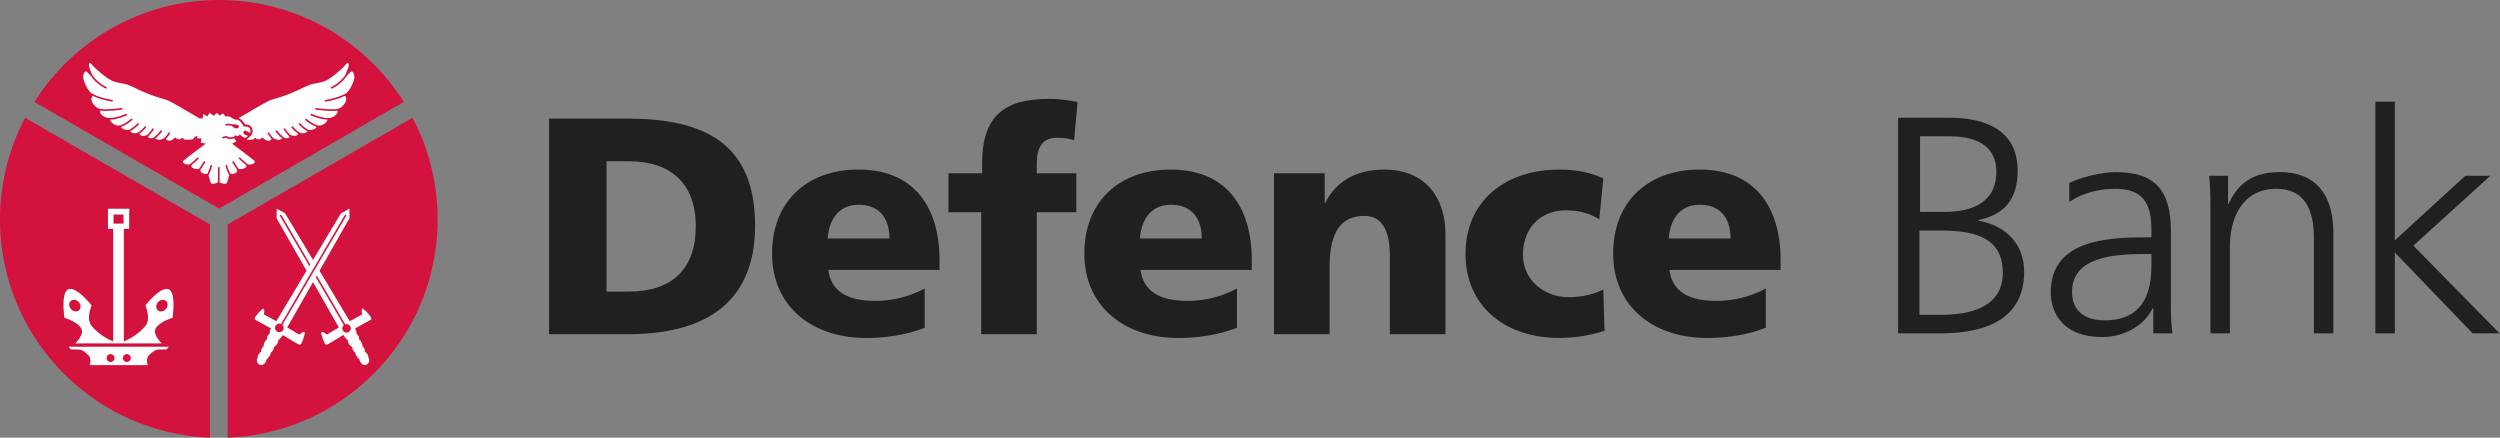 <svg id="f6842324-ef62-43b8-834e-03b84deedae2" data-name="Layer 1" xmlns="http://www.w3.org/2000/svg" viewBox="0 0 2856 500"><rect x="0" y="0" width="2856" height="500" fill="#808080" stroke="none"/><path d="M28.7,134.524A248.517,248.517,0,0,0,0,250.553C0,385.2,106.524,494.608,239.82,499.988V256.419L28.7,134.524" fill="#d3133e" fill-rule="evenodd"/><path d="M260.112,500c133.3-5.38,239.821-114.774,239.821-249.419a248.518,248.518,0,0,0-28.686-116.044L260.112,256.431V500" fill="#d3133e" fill-rule="evenodd"/><path d="M627.265,135.509h89.623c85.74,0,145.716,26.823,145.716,122.092,0,92.113-61.741,124.209-145.716,124.209H627.265Zm65.624,197.6H718.3c49.036,0,76.564-25.411,76.564-74.446s-28.587-74.447-76.564-74.447h-25.41Z" fill="#221f1f" fill-rule="evenodd"/><path d="M946.264,308.4c3.53,25.411,22.92,35.314,53.977,35.314a119.017,119.017,0,0,0,56.115-14.138V374.4c-20.469,8.117-43.762,11.667-67.408,11.667-60.683,0-106.916-35.666-106.916-96.37,0-60.682,41.292-95.975,98.445-95.975,68.115,0,92.82,48.351,92.82,103.055V308.4Zm69.859-35.977c0-21.176-9.882-38.469-35.293-38.469-22.94,0-33.86,17.293-35.272,38.469Z" fill="#221f1f" fill-rule="evenodd"/><path d="M1120.919,242.442h-37.41v-44.49h38.469V186.679c0-54.682,25.763-73.74,76.564-73.74,13.764,0,24.352,2.1,32.469,3.529l-3.882,43.742c-5.294-1.765-10.588-2.824-20.117-2.824-16.214,0-22.587,11.294-22.587,29.293v11.273H1229.6v44.49h-45.174V381.826h-63.506V242.442" fill="#221f1f" fill-rule="evenodd"/><path d="M1302.991,308.4c3.55,25.411,22.94,35.314,54,35.314a119.02,119.02,0,0,0,56.115-14.138V374.4c-20.47,8.117-43.763,11.667-67.409,11.667-60.682,0-106.915-35.666-106.915-96.37,0-60.682,41.292-95.975,98.445-95.975,68.094,0,92.819,48.351,92.819,103.055V308.4Zm69.879-35.977c0-21.176-9.881-38.469-35.292-38.469-22.92,0-33.86,17.293-35.272,38.469Z" fill="#221f1f" fill-rule="evenodd"/><path d="M1455.455,197.961h57.88v33.88h.706c12.684-26.469,38.1-38.116,67.035-38.116,50.115,0,70.211,35.293,70.211,73.388v114.68h-63.506V292.877c0-34.566-12-46.233-29.292-46.233-26.117,0-39.528,18-39.528,57.526v77.623h-63.506V197.961" fill="#221f1f" fill-rule="evenodd"/><path d="M1827.024,250.553c-11.647-7.059-23.294-10.235-38.469-10.235-27.508,0-48.684,19.058-48.684,50.8,0,29.293,24.7,48.351,52.213,48.351,14.47,0,28.94-3.176,39.528-8.844l1.411,47.313a172.057,172.057,0,0,1-51.88,8.117c-60.682,0-106.916-35.292-106.916-96,0-61.035,46.234-96.327,106.916-96.327,19.058,0,36,3.176,50.469,10.235l-4.588,46.586" fill="#221f1f" fill-rule="evenodd"/><path d="M1907.119,308.4c3.55,25.411,22.94,35.314,54,35.314a119.021,119.021,0,0,0,56.116-14.138V374.4c-20.47,8.117-43.763,11.667-67.409,11.667-60.683,0-106.916-35.666-106.916-96.37,0-60.682,41.293-95.975,98.446-95.975,68.114,0,92.8,48.351,92.8,103.055V308.4ZM1977,272.428c0-21.176-9.882-38.469-35.292-38.469-22.92,0-33.881,17.293-35.293,38.469Z" fill="#221f1f" fill-rule="evenodd"/><path d="M2168.406,134.511h58.585c40.213,0,77.976,13.411,77.976,60.682,0,31.411-14.47,50.116-44.821,56.115v.727c31.057,5.626,52.233,26.1,52.233,58.565,0,53.624-43.763,70.211-94.917,70.211h-49.056Zm24.352,225.125h25.41c32.8,0,69.859-8.824,69.859-48,0-43.742-37.763-48.309-73.741-48.309h-21.528Zm.705-117.5h27.176c25.742,0,59.976-6.705,59.976-45.859,0-35.646-32.8-40.587-53.624-40.587h-33.528Z" fill="#221f1f" fill-rule="evenodd"/><path d="M2459.9,351.9h-.7c-9.882,21.508-34.94,33.134-57.174,33.134-51.154,0-59.271-34.566-59.271-50.78,0-60.35,64.232-63.173,110.8-63.173h4.235v-9.177c0-30.7-10.941-46.212-40.939-46.212-18.7,0-36.331,4.214-52.918,14.8V208.988c13.763-6.705,37.036-12.373,52.918-12.373,44.468,0,63.173,20.138,63.173,67.056v79.388c0,14.449,0,25.389,1.765,37.742H2459.9Zm-2.117-61.761h-6.353c-38.469,0-84.328,3.882-84.328,43.409,0,23.626,16.94,32.428,37.41,32.428,52.212,0,53.271-45.486,53.271-64.918Z" fill="#221f1f" fill-rule="evenodd"/><path d="M2525.193,243.187c0-13.764,0-27.881-1.412-42.351h21.528v32.116h.706c7.412-16.214,20.823-36.351,58.212-36.351,44.469,0,61.409,29.666,61.409,69.173V380.807H2643.4V271.421c0-33.86-12-55.762-42.7-55.762-40.566,0-53.271,35.666-53.271,65.644v99.5h-22.234V243.187" fill="#221f1f" fill-rule="evenodd"/><polygon points="2713.618 116.171 2735.852 116.171 2735.852 274.614 2816.298 200.852 2844.885 200.852 2757.027 280.634 2855.473 380.824 2824.768 380.824 2735.852 288.399 2735.852 380.824 2713.618 380.824 2713.618 116.171" fill="#221f1f" fill-rule="evenodd"/><g style="isolation:isolate"><path id="af38b41d-0742-43f5-8c4f-9631f33cb5bd" data-name="SVGID" d="M461.371,116.421C417.064,46.518,339.226,0,250.361,0S83.627,46.518,39.305,116.421L250.314,238.284,461.371,116.421" fill="#d3133e" fill-rule="evenodd"/></g><path d="M402.431,81.791c-.407-.267-1.035-.471-1.866.329-2.651,2.682-4.407,4.643-4.548,4.8-2.149,3.2-7.058,9.175-16.657,14.226a1.288,1.288,0,0,1-.454.109.97.97,0,0,1-.847-.5.951.951,0,0,1,.392-1.287c9.206-4.861,13.958-10.649,15.982-13.629.3-.7,2.117-5.05,2.885-7.042,1.114-2.838,1.318-5.458.518-6.509-.141-.188-.408-.5-.627-.5-.518-.048-1.882,1.474-2.98,2.776a33.51,33.51,0,0,1-3.278,3.513c-10.791,9.677-17.707,14.837-25.533,16.248-.926.173-2.635.518-4.2.831l-3.074.6c-1.427.2-4.093.628-15.213,6.07a181.713,181.713,0,0,1-30.05,11.324,39.529,39.529,0,0,0-9.144,3.827l-2.242,1.16c-1.757.91-25.487,14.79-28.858,16.75a10.417,10.417,0,0,1,3,1.82l.157.11a24.39,24.39,0,0,1,4.14,5.379c2.212-.063,6.148.376,7.685,3.623,2.008,4.25.22,7.262.016,7.575l-.957,1.521-2.838,2.6-2.368,1.866c2.587.33,6.681.5,8.469-.392.36-.172.564-.376.564-.564a.963.963,0,0,1,.581-.847.914.914,0,0,1,1,.157,4.881,4.881,0,0,0,7.058-.2.89.89,0,0,1,.737-.314.947.947,0,0,1,.722.377c.031.031,2.478,3.1,5.928,3.1h.063a4.184,4.184,0,0,0,3.811-1.976,33.921,33.921,0,0,1-4.548-6.117.954.954,0,1,1,1.678-.91,32.435,32.435,0,0,0,4.58,6.07c1.191.659,4.454,2.164,6.383,1.913,3.34-.454,3.733-1.145,3.78-1.223a1.029,1.029,0,0,0-.189-.5c-.015-.031,0-.031-.015-.062a66.553,66.553,0,0,1-7.168-7.419.966.966,0,0,1,.141-1.349.927.927,0,0,1,1.349.141,59.713,59.713,0,0,0,7.968,8,6.609,6.609,0,0,0,3.764.628c1.741-.393,2.274-.816,2.415-1.13.125-.2.031-.611-.157-1.082a57.024,57.024,0,0,1-6.07-7.528.962.962,0,0,1,.251-1.318.977.977,0,0,1,1.334.267,55.042,55.042,0,0,0,5.661,7.026c3.027,1.239,5.443,1.459,7.2.612a4.267,4.267,0,0,0,2.039-2.039,22.4,22.4,0,0,1-5.991-5.1c-.518-.549-1.035-1.129-1.616-1.694a.959.959,0,0,1,1.349-1.364c.612.6,1.145,1.207,1.694,1.788a20.521,20.521,0,0,0,7.371,5.677,9.568,9.568,0,0,0,4.219-.016c.785-.251,2.855-.909,3.231-1.74a.748.748,0,0,0,.016-.393,41.177,41.177,0,0,1-9.536-7.543.964.964,0,0,1,.047-1.349.976.976,0,0,1,1.349.062c.063.048,4.548,4.862,9.316,7.262,1.239.5,4.784-.047,6.164-.643,2.055-.878,2.855-1.709,2.917-2.2.032-.219-.125-.486-.439-.753A44.546,44.546,0,0,1,349,137.311a.961.961,0,0,1,1.286-1.427,42.88,42.88,0,0,0,11.653,7.168c1.741.5,3.607.784,6.979-.675a9.109,9.109,0,0,0,5.223-5.693c-8.124-.094-18.444-4.611-18.93-4.831a.951.951,0,1,1,.768-1.74c.125.062,11.355,4.956,19.15,4.658.031,0,.063-.047.094-.047.267,0,.643-.016,1.067-.047a.939.939,0,0,1,.219-.016,11.279,11.279,0,0,0,6.023-2.415c1.944-1.584,3.011-3.106,3.058-4.455a2.252,2.252,0,0,0-.376-1.443,40.218,40.218,0,0,1-6.023.393,152.7,152.7,0,0,1-18.334-1.475.958.958,0,0,1,.266-1.9c.2.031,19.84,2.838,25.753.627.079-.032.157.016.235,0,1.616-.6,4.36-2.212,7.168-6.6a7.388,7.388,0,0,0,.564-6.917,1.792,1.792,0,0,0-.941-.941,79.176,79.176,0,0,1-21.847,6.493h-.126a.953.953,0,0,1-.141-1.9,77.168,77.168,0,0,0,23.165-7.215c2.447-1.615,6.478-6.556,9.3-15.558,1.38-4.407-.126-8.563-1.82-9.567" fill="#fff" fill-rule="evenodd"/><path d="M290.573,183.773c-2.29-2.274-15.778-12.406-25.345-19.558l.11-.094,4.737-2.792-2.2-2.9a1.4,1.4,0,0,1-.141-.361c-.1.047-.157.157-.267.173l-5.1.784a.425.425,0,0,1-.141.016,1.6,1.6,0,0,1-.377-.063l-3.733-1.616-3.089.738a.951.951,0,0,1-.439-1.851l3.387-.816a.874.874,0,0,1,.6.048l3.78,1.615,4.815-.737a.616.616,0,0,1,.235.047.72.72,0,0,1,.173-.5,8.317,8.317,0,0,0,1.239-1.412,8.443,8.443,0,0,0,2.305,1c1.851-.031,2.98-2.258,2.98-2.258a6.081,6.081,0,0,0,1.616,1.929c3.638,3.074,5.332,1.929,5.332,1.929l2.259-1.741a9.371,9.371,0,0,0-3.514-1.38c-1.223-.235-1.772-2.1-1.882-2.635s1.757-2.321,1.757-2.321a20.029,20.029,0,0,0,2.29.925,14.281,14.281,0,0,1,3.638,2.164s1.333-2.1-.156-5.269c-1.381-2.9-6.713-2.2-6.713-2.2s-.329.329-.784-1a20.467,20.467,0,0,0-3.67-4.956,6.854,6.854,0,0,0-4.6-1.992c-2.462,0-5.065-2.337-6.744-3.168s-5.207-.5-5.207-.5l-3.136-3.56-3.372,2.6-3.717-3.153-3.153,3.466-5-3.466-2.619,4.219-4.47-3.027-.769,5.333-3.513-.157a2.5,2.5,0,0,0-.266-.173c-.283-.157-27.4-16-29.266-16.97l-2.243-1.16a39.1,39.1,0,0,0-9.144-3.827,183.267,183.267,0,0,1-30.05-11.324c-11.12-5.458-13.786-5.865-15.213-6.085l-3.074-.6c-1.568-.3-3.278-.659-4.2-.831-7.827-1.4-14.743-6.572-25.549-16.249a33.108,33.108,0,0,1-3.262-3.5c-1.1-1.3-2.478-2.823-2.98-2.777-.22,0-.486.3-.628.487-.8,1.067-.6,3.686.5,6.509.784,1.976,2.6,6.352,2.9,7.042,2.023,2.995,6.759,8.783,15.966,13.645a.935.935,0,0,1,.408,1.286.97.97,0,0,1-.847.5,1.063,1.063,0,0,1-.439-.11c-9.615-5.05-14.524-11.026-16.672-14.225-.141-.157-1.882-2.118-4.564-4.8-.816-.815-1.459-.6-1.851-.329-1.694,1-3.215,5.16-1.819,9.567,2.823,8.987,6.838,13.943,9.3,15.543a76.711,76.711,0,0,0,23.165,7.214.961.961,0,0,1,.816,1.083.95.95,0,0,1-.957.815h-.126a78.5,78.5,0,0,1-21.847-6.493,1.843,1.843,0,0,0-.941.957,7.4,7.4,0,0,0,.565,6.9c2.807,4.391,5.552,6.022,7.167,6.618.079.016.157-.031.235,0,5.913,2.212,25.549-.6,25.753-.627a.917.917,0,0,1,1.067.831.937.937,0,0,1-.8,1.067,153.4,153.4,0,0,1-18.335,1.474,38.166,38.166,0,0,1-6.022-.408,2.263,2.263,0,0,0-.392,1.443c.062,1.349,1.129,2.886,3.074,4.454a11.181,11.181,0,0,0,6.022,2.431,1.019,1.019,0,0,1,.22.016c.423.031.8.047,1.066.047.032,0,.063.047.094.047,7.795.3,19.009-4.6,19.135-4.658a.951.951,0,1,1,.768,1.741c-.47.219-10.79,4.736-18.93,4.83a9.182,9.182,0,0,0,5.238,5.693c3.372,1.459,5.239,1.161,6.979.675a42.861,42.861,0,0,0,11.653-7.168.949.949,0,0,1,1.349.063.968.968,0,0,1-.062,1.365,44.833,44.833,0,0,1-11.873,7.371c-.329.282-.486.549-.455.753.063.486.863,1.317,2.9,2.211,1.4.6,4.94,1.145,6.163.643a39.845,39.845,0,0,0,9.316-7.261.977.977,0,0,1,1.349-.063.949.949,0,0,1,.063,1.349,41.3,41.3,0,0,1-9.536,7.528.679.679,0,0,0,.016.408c.376.831,2.447,1.49,3.231,1.725a9.143,9.143,0,0,0,4.219.016,20.651,20.651,0,0,0,7.371-5.662c.549-.58,1.082-1.192,1.694-1.788a.932.932,0,0,1,1.349.016.946.946,0,0,1-.016,1.348c-.58.565-1.082,1.145-1.6,1.694a22.072,22.072,0,0,1-5.991,5.066,4.244,4.244,0,0,0,2.039,2.07c1.741.847,4.172.628,7.2-.611a57.559,57.559,0,0,0,5.662-7.027.961.961,0,0,1,1.333-.266.944.944,0,0,1,.251,1.317,58.052,58.052,0,0,1-6.07,7.528,1.474,1.474,0,0,0-.172,1.083c.157.3.69.737,2.415,1.113a6.533,6.533,0,0,0,3.78-.627,59.68,59.68,0,0,0,7.967-8,.939.939,0,0,1,1.349-.125.961.961,0,0,1,.141,1.348,66.977,66.977,0,0,1-7.167,7.4c-.016.031,0,.047-.016.078-.141.236-.22.424-.188.487.031.078.439.784,3.779,1.223,1.93.267,5.176-1.255,6.384-1.913a32.88,32.88,0,0,0,4.579-6.054.944.944,0,1,1,1.663.894,33.238,33.238,0,0,1-4.533,6.132,4.184,4.184,0,0,0,3.811,1.976h.063c3.451,0,5.9-3.074,5.913-3.1a.956.956,0,0,1,.721-.392.913.913,0,0,1,.753.329,4.869,4.869,0,0,0,7.042.188.965.965,0,0,1,1.02-.141.94.94,0,0,1,.58.831c0,.2.188.408.565.565,2.572,1.3,9.959.376,10.712,0,.062-.157,1.678-3.748,5.066-3.513l-.926,2.384,5.442.47-.925,4.862a42.059,42.059,0,0,1,5.725.863c-9.583,7.12-23.306,17.44-25.612,19.73a1.372,1.372,0,0,0-.3,1.9c1.02,1.631,4.47,2.76,7.56,2.07a99.913,99.913,0,0,0,8.579-7.544.974.974,0,0,1,1.348,0,.932.932,0,0,1,0,1.349,99.418,99.418,0,0,1-8.03,7.12,2.55,2.55,0,0,0,.973,2.776,8.973,8.973,0,0,0,7.9,1.286c.5-.768,2.667-4.046,5.16-8.061a.936.936,0,0,1,1.318-.3.952.952,0,0,1,.3,1.317c-2.463,3.968-4.6,7.2-5.145,8.03a2.931,2.931,0,0,0,.612,2.933c1.318,1.553,4.141,2.368,6.838,1.976a.7.7,0,0,1,.251,0,59.962,59.962,0,0,0,3.513-9.394.964.964,0,0,1,1.177-.69.945.945,0,0,1,.674,1.16,62.87,62.87,0,0,1-4.062,10.634c.3.8.627,1.929,1.1,3.544.455,1.553.909,3.09,1.223,3.8.173,1.066.5,1.615,1.082,1.913,1.8.973,5.474-.282,7.419-1.113V191.693c0-1.066,1.913-1.066,1.913,0v16.641c1.8.847,5.725,2.274,7.607,1.254a1.971,1.971,0,0,0,1.019-1.662c.392-.957.832-2.509,1.286-4.047.518-1.772.879-2.979,1.177-3.764a50.363,50.363,0,0,1-4.345-10.414.956.956,0,0,1,.69-1.16.936.936,0,0,1,1.161.69,46.376,46.376,0,0,0,3.874,9.394.269.269,0,0,1,.11,0c2.666.361,5.5-.423,6.838-1.976a2.978,2.978,0,0,0,.627-2.666c-.016-.016-.063-.016-.078-.031,0,0-2.416-3.639-5.3-8.266a.957.957,0,0,1,.314-1.317.936.936,0,0,1,1.318.3c2.446,3.952,4.564,7.167,5.113,8a9.032,9.032,0,0,0,8.155-1.224,2.566,2.566,0,0,0,.957-2.619,103.494,103.494,0,0,1-8.234-7.277.946.946,0,0,1,0-1.349.975.975,0,0,1,1.349,0,98.924,98.924,0,0,0,8.547,7.513c3.121.8,6.744-.361,7.795-2.039a1.371,1.371,0,0,0-.3-1.9m-32.559-42.111c2.305-.831,6.289.11,6.728.251a.692.692,0,0,1,.376.251,7.444,7.444,0,0,1,2.431-.22c3.812.455,6.2,1.459,5.38,3.153-.533,1.082-2.039,2.1-4.313,1.4a9.891,9.891,0,0,1-3.764-2.839c-.11.047-.2.141-.345.141a1.3,1.3,0,0,1-.22-.031c-1.066-.283-4.14-.847-5.615-.3a.96.96,0,0,1-.658-1.8" fill="#fff" fill-rule="evenodd"/><path d="M92.867,375.3c3.027,5.332-2.682,12.641-6.917,16.985h98.839c-4.234-4.344-9.943-11.653-6.932-16.985,4.58-8.046,19.181-12.187,19.181-12.187s4.58-29.218-4.579-32.684c-9.144-3.5-26.365,18.491-26.365,18.491s6.76,15.5-.219,23.776a66.163,66.163,0,0,1-24.4,17.315V261.48h6.069l.016-17.848h.11v-5.145H123.325V261.48h5.928V390.008a65.972,65.972,0,0,1-24.388-17.315c-6.979-8.281-.22-23.776-.22-23.776s-17.22-21.989-26.364-18.491c-9.159,3.466-4.595,32.684-4.595,32.684S88.3,367.251,92.867,375.3Zm87.625-30.113c2.6-2.933,6.7-3.545,9.175-1.349,2.462,2.2,2.352,6.321-.251,9.269-2.6,2.917-6.7,3.513-9.175,1.349C177.779,352.257,177.888,348.1,180.492,345.184Zm-50.768-89.727h11.433v-10.4H129.724ZM80.853,343.835c2.462-2.2,6.572-1.584,9.175,1.349,2.588,2.917,2.7,7.073.251,9.269-2.478,2.164-6.572,1.568-9.175-1.349C78.5,350.156,78.391,346.031,80.853,343.835Z" fill="#fff" fill-rule="evenodd"/><path d="M78.375,396.115l2.509,3.122h7.4c5.239,0,7.418,1.756,12.218,6.1,4.783,4.36,1.96,11.778,1.96,11.778h66.248s-2.838-7.418,1.961-11.778c4.783-4.345,6.964-6.1,12.2-6.1h7.4l2.525-3.122H78.375m47.914,17.394a4.5,4.5,0,1,1,4.5-4.517,4.495,4.495,0,0,1-4.5,4.517m18.585,0a4.5,4.5,0,1,1,4.5-4.517,4.508,4.508,0,0,1-4.5,4.517" fill="#fff" fill-rule="evenodd"/><path d="M423.869,362.563c-.862-1.458-7.355-9.771-9.818-9.771h-.062c-1.051.6-.769,2.792-.518,4.721.094.659.2,1.584.251,1.663-.455.25-11.512,6.336-14.178,7.779l-34.536-57.638,34.254-60.132-.141-10.806-9.693,5.442L357.59,296.958l-31.932-53.309-9.536-5.27-.094,11.01L350.2,309.317l-34.457,57.528-.032.11c-2.6-1.412-13.739-7.513-14.1-7.67a8.452,8.452,0,0,1,.142-1.756c.251-1.929.533-4.141-.926-4.847-2.023,0-8.61,8.423-9.473,9.881a2.217,2.217,0,0,0-.313,1.694c.266.91,1.27,1.459,2.148,1.929l.471.235c.58.345,3.482,1.93,6.76,3.733,3.419,1.882,7.23,3.984,9.19,5.066a9.142,9.142,0,0,0-1.5,5.85c-2.62,1.976-3.357,5.035-2.9,6.195-1.129.972-4.674,5.207-3.827,8.124-1.207,1.1-3.685,3.576-2.776,6.29-2.117,1.348-4.642,4.313-4.172,7.073a3.461,3.461,0,0,0-.988,2.572,5.774,5.774,0,0,0,2.823,5.176,4.6,4.6,0,0,0,2.165.6c3.419,0,5.928-4.266,6.007-6.29,1.474-1.333,5.191-5.348,4.611-7.449,2.807-2.573,4.093-4.972,3.67-6.791a11.258,11.258,0,0,0,4.83-5.521,3.909,3.909,0,0,0,.236-2.321,21.888,21.888,0,0,0,5.144-5.929c1.38.8,6.038,3.545,10.084,5.929,3.169,1.882,5.976,3.544,6.541,3.858l.486.3c1.411.847,3.1,1.349,4.046-.267.941-1.584,4.611-10.618,4.047-12.735a.879.879,0,0,0-.408-.58l-.6-.157c-1.051,0-2.494,1.082-3.8,2.07-.533.377-1.27.941-1.333,1.02-.455-.251-11.261-6.65-13.88-8.187l34.442-60.477-.706,1.239,32.45,55.489c.062.094.015.188.047.3a4.323,4.323,0,0,1,1.631-.329,4.862,4.862,0,1,1-4.925,4.846,4.729,4.729,0,0,1,1.882-3.732c-.063-.063-.172-.048-.22-.126l-31.916-54.58-3.2,5.631L387.06,373.95l.094.062c-2.572,1.522-13.457,7.968-13.755,8.187a11,11,0,0,1-1.506-.988c-1.568-1.176-3.419-2.478-4.375-1.913l-.377.408-.031.172c-.565,2.117,3.09,11.151,4.046,12.735.926,1.631,2.6,1.114,4.015.283l.518-.314c.533-.3,3.09-1.8,6.07-3.576,4.14-2.447,9.1-5.379,10.429-6.43a21.783,21.783,0,0,0,5.254,6.148,3.9,3.9,0,0,0,.236,2.321,11.133,11.133,0,0,0,4.83,5.521c-.408,1.819.863,4.187,3.545,6.4-.439,2.509,3.262,6.524,4.611,7.575.2,2.29,2.7,6.556,6.132,6.556a4.547,4.547,0,0,0,2.164-.6,5.773,5.773,0,0,0,2.824-5.176,3.425,3.425,0,0,0-.973-2.572c.471-2.76-2.07-5.725-4.156-7.073.894-2.714-1.584-5.192-2.807-6.29.925-3.105-3.012-7.434-3.671-7.716a6.787,6.787,0,0,0-2.885-6.258,10.882,10.882,0,0,0-1.663-6.195c1.976-1.1,5.835-3.215,9.269-5.113,3.231-1.788,6.1-3.341,6.666-3.686l.471-.235c.893-.47,1.882-1.019,2.148-1.929A2.222,2.222,0,0,0,423.869,362.563ZM319.98,246.848a.92.92,0,0,1,1.6-.909l32.889,56.242-1.082,1.8Zm4.078,127.682a4.933,4.933,0,1,1-4.925-4.862,4.8,4.8,0,0,1,1.945.408l72.851-124.4a.949.949,0,0,1,1.271-.314.9.9,0,0,1,.329,1.255L322.6,371.1A4.854,4.854,0,0,1,324.058,374.53Z" fill="#fff" fill-rule="evenodd"/></svg>